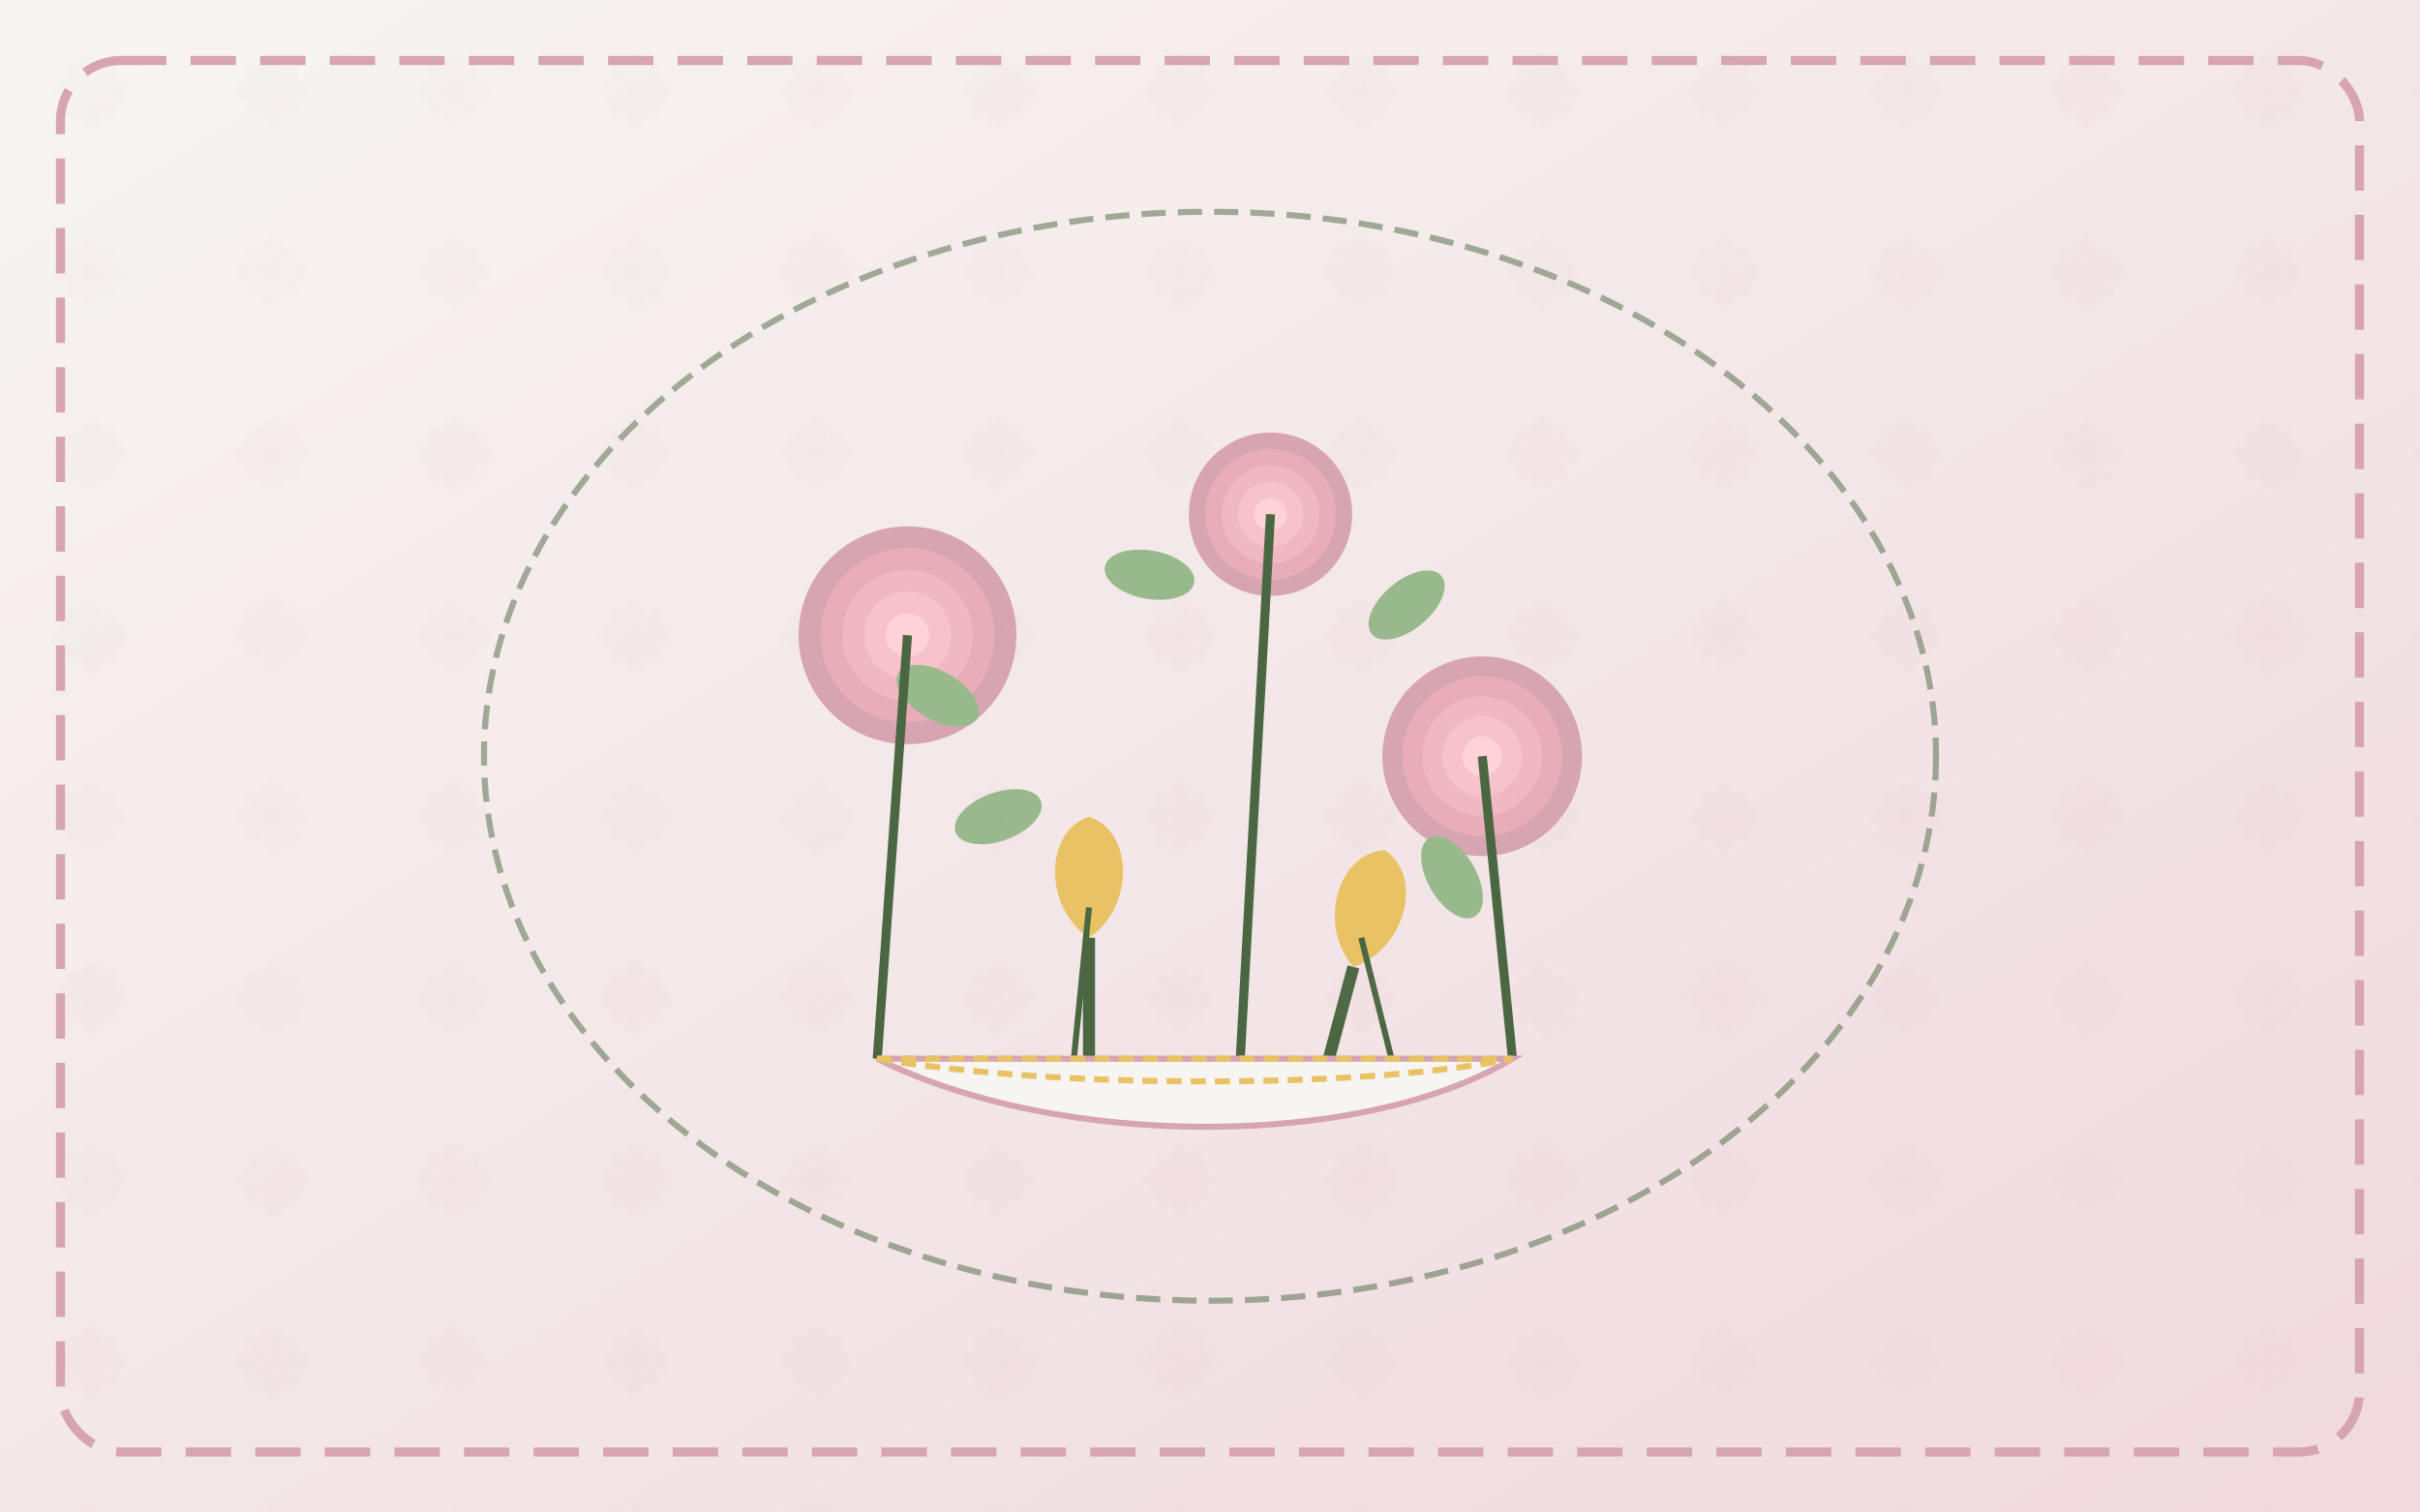 <svg xmlns="http://www.w3.org/2000/svg" xmlns:xlink="http://www.w3.org/1999/xlink" viewBox="0 0 800 500">
  <defs>
    <linearGradient id="bg-gradient" x1="0%" y1="0%" x2="100%" y2="100%">
      <stop offset="0%" style="stop-color:#f7f5f2;stop-opacity:1" />
      <stop offset="100%" style="stop-color:#f0d9df;stop-opacity:1" />
    </linearGradient>
    
    <!-- Flower patterns -->
    <pattern id="flower-pattern" x="0" y="0" width="60" height="60" patternUnits="userSpaceOnUse">
      <!-- Small flower -->
      <g transform="translate(30, 30)">
        <circle cx="0" cy="0" r="3" fill="#4a6741" />
        <path d="M0,-12 C5,-10 5,-5 0,0 C-5,-5 -5,-10 0,-12 Z" fill="#d6a5b1" />
        <path d="M8,-8 C10,-3 5,0 0,0 C5,-5 3,-10 8,-8 Z" fill="#d6a5b1" />
        <path d="M12,0 C10,5 5,5 0,0 C5,-5 10,-5 12,0 Z" fill="#d6a5b1" />
        <path d="M8,8 C3,10 0,5 0,0 C5,5 10,3 8,8 Z" fill="#d6a5b1" />
        <path d="M0,12 C-5,10 -5,5 0,0 C5,5 5,10 0,12 Z" fill="#d6a5b1" />
        <path d="M-8,8 C-10,3 -5,0 0,0 C-5,5 -3,10 -8,8 Z" fill="#d6a5b1" />
        <path d="M-12,0 C-10,-5 -5,-5 0,0 C-5,5 -10,5 -12,0 Z" fill="#d6a5b1" />
        <path d="M-8,-8 C-3,-10 0,-5 0,0 C-5,-5 -10,-3 -8,-8 Z" fill="#d6a5b1" />
      </g>
    </pattern>
  </defs>
  
  <!-- Background -->
  <rect x="0" y="0" width="800" height="500" fill="url(#bg-gradient)" />
  
  <!-- Decorative border -->
  <rect x="20" y="20" width="760" height="460" fill="none" stroke="#d6a5b1" stroke-width="3" stroke-dasharray="15,8" rx="20" ry="20" />
  
  <!-- Main floral bouquet -->
  <g transform="translate(400, 250)">
    <!-- Bouquet wrapper -->
    <ellipse cx="0" cy="0" rx="240" ry="180" fill="none" stroke="#4a6741" stroke-width="2" stroke-dasharray="8,4" opacity="0.5" />
    
    <!-- Main flowers -->
    <!-- Rose 1 -->
    <g transform="translate(-100, -40) scale(1.2)">
      <circle cx="0" cy="0" r="30" fill="#d6a5b1" />
      <circle cx="0" cy="0" r="24" fill="#e8adb8" />
      <circle cx="0" cy="0" r="18" fill="#f0b8c1" />
      <circle cx="0" cy="0" r="12" fill="#f7c2ca" />
      <circle cx="0" cy="0" r="6" fill="#ffd1d8" />
    </g>
    
    <!-- Rose 2 -->
    <g transform="translate(20, -80) scale(0.9)">
      <circle cx="0" cy="0" r="30" fill="#d6a5b1" />
      <circle cx="0" cy="0" r="24" fill="#e8adb8" />
      <circle cx="0" cy="0" r="18" fill="#f0b8c1" />
      <circle cx="0" cy="0" r="12" fill="#f7c2ca" />
      <circle cx="0" cy="0" r="6" fill="#ffd1d8" />
    </g>
    
    <!-- Rose 3 -->
    <g transform="translate(90, 0) scale(1.1)">
      <circle cx="0" cy="0" r="30" fill="#d6a5b1" />
      <circle cx="0" cy="0" r="24" fill="#e8adb8" />
      <circle cx="0" cy="0" r="18" fill="#f0b8c1" />
      <circle cx="0" cy="0" r="12" fill="#f7c2ca" />
      <circle cx="0" cy="0" r="6" fill="#ffd1d8" />
    </g>
    
    <!-- Tulip 1 -->
    <g transform="translate(-40, 50)">
      <path d="M0,-30 C15,-25 15,0 0,10 C-15,0 -15,-25 0,-30 Z" fill="#e8c264" />
      <rect x="-2" y="10" width="4" height="40" fill="#4a6741" />
    </g>
    
    <!-- Tulip 2 -->
    <g transform="translate(50, 60) rotate(15)">
      <path d="M0,-30 C15,-25 15,0 0,10 C-15,0 -15,-25 0,-30 Z" fill="#e8c264" />
      <rect x="-2" y="10" width="4" height="40" fill="#4a6741" />
    </g>
    
    <!-- Eucalyptus leaves -->
    <g transform="translate(-70, 20) rotate(-20)">
      <ellipse cx="0" cy="0" rx="15" ry="8" fill="#97b98c" />
    </g>
    <g transform="translate(-90, -20) rotate(30)">
      <ellipse cx="0" cy="0" rx="15" ry="8" fill="#97b98c" />
    </g>
    <g transform="translate(80, 40) rotate(60)">
      <ellipse cx="0" cy="0" rx="15" ry="8" fill="#97b98c" />
    </g>
    <g transform="translate(65, -50) rotate(-40)">
      <ellipse cx="0" cy="0" rx="15" ry="8" fill="#97b98c" />
    </g>
    <g transform="translate(-20, -60) rotate(10)">
      <ellipse cx="0" cy="0" rx="15" ry="8" fill="#97b98c" />
    </g>
    
    <!-- Stems -->
    <line x1="-100" y1="-40" x2="-110" y2="100" stroke="#4a6741" stroke-width="3" />
    <line x1="20" y1="-80" x2="10" y2="100" stroke="#4a6741" stroke-width="3" />
    <line x1="90" y1="0" x2="100" y2="100" stroke="#4a6741" stroke-width="3" />
    <line x1="-40" y1="50" x2="-45" y2="100" stroke="#4a6741" stroke-width="2" />
    <line x1="50" y1="60" x2="60" y2="100" stroke="#4a6741" stroke-width="2" />
    
    <!-- Bouquet wrap -->
    <path d="M-110,100 C-50,130 50,130 100,100 Z" fill="#f7f5f2" stroke="#d6a5b1" stroke-width="2" />
    <path d="M-110,100 C-50,110 50,110 100,100 Z" fill="none" stroke="#e8c264" stroke-width="2" stroke-dasharray="5,3" />
  </g>
  
  <!-- Pattern overlay with low opacity -->
  <rect x="0" y="0" width="800" height="500" fill="url(#flower-pattern)" opacity="0.05" />
</svg>

